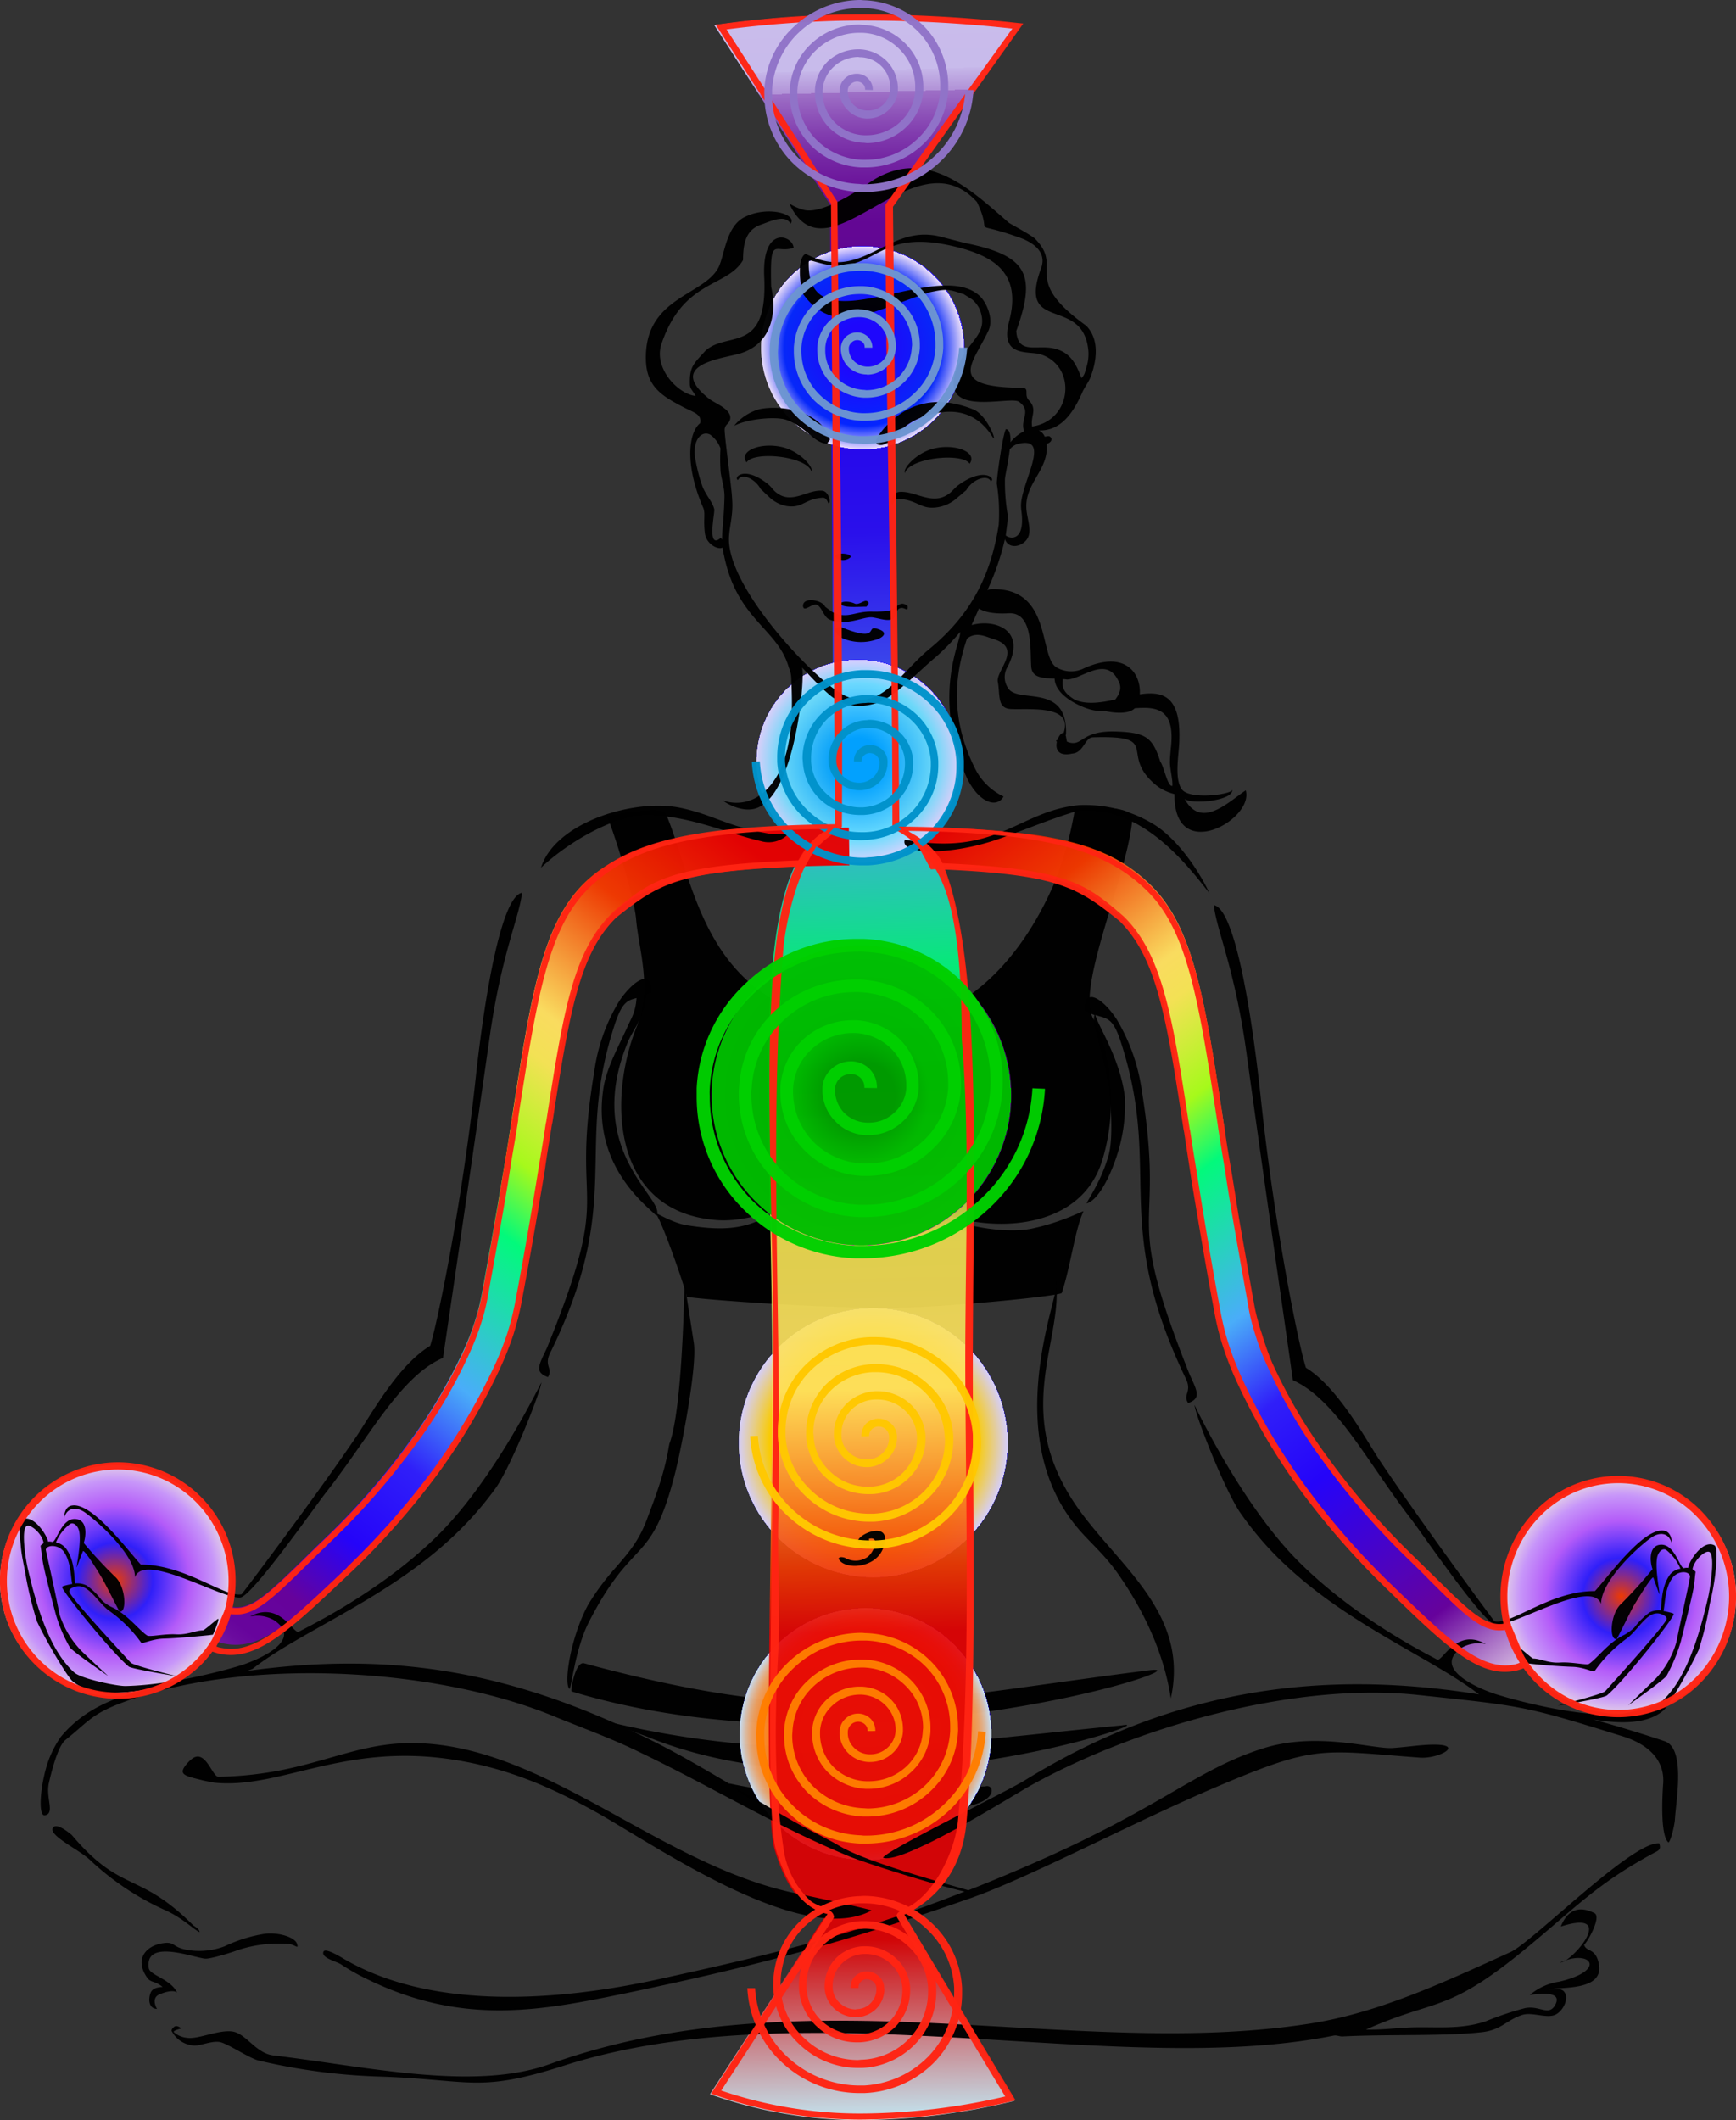 <svg xmlns="http://www.w3.org/2000/svg" xmlns:xlink="http://www.w3.org/1999/xlink" viewBox="0 0 341.14 416.5"><rect x="0" y="0" width="341.14" height="416.5" fill="#333333" stroke="none"/><defs><radialGradient id="a" cx="170.07" cy="340.66" r="24.74" gradientUnits="userSpaceOnUse"><stop offset="0.23" stop-color="#ff962f"/><stop offset="0.77" stop-color="#ff8723"/><stop offset="0.8" stop-color="#fe8927"/><stop offset="0.83" stop-color="#fb8e33"/><stop offset="0.86" stop-color="#f69647"/><stop offset="0.9" stop-color="#efa263"/><stop offset="0.93" stop-color="#e6b187"/><stop offset="0.96" stop-color="#dbc4b3"/><stop offset="0.99" stop-color="#cedae7"/><stop offset="1" stop-color="#c8e4ff"/><stop offset="1" stop-color="#2f1eff"/><stop offset="1" stop-color="#f8ebff"/><stop offset="1" stop-color="#97bef0"/><stop offset="1" stop-color="#6fabea"/><stop offset="1" stop-color="#4ab0ff"/><stop offset="1" stop-color="#fff"/><stop offset="1" stop-color="#e70001"/><stop offset="1" stop-color="#ea0403"/><stop offset="1" stop-color="#f8e655"/><stop offset="1" stop-color="#a9ff1a"/><stop offset="1" stop-color="#dbef41"/><stop offset="1" stop-color="#f33900"/><stop offset="1" stop-color="#ffe060"/><stop offset="1" stop-color="#00ff7d"/><stop offset="1" stop-color="#67009e"/><stop offset="1" stop-color="#2402ff"/></radialGradient><radialGradient id="b" cx="171.58" cy="283.43" r="26.43" gradientUnits="userSpaceOnUse"><stop offset="0.23" stop-color="#ffcd1a"/><stop offset="0.77" stop-color="#ffcf00"/><stop offset="1" stop-color="#dad3ff"/><stop offset="1" stop-color="#fff"/><stop offset="1" stop-color="#e70001"/><stop offset="1" stop-color="#ea0403"/><stop offset="1" stop-color="#f8e655"/><stop offset="1" stop-color="#a9ff1a"/><stop offset="1" stop-color="#dbef41"/><stop offset="1" stop-color="#f33900"/><stop offset="1" stop-color="#ffe060"/><stop offset="1" stop-color="#00ff7d"/><stop offset="1" stop-color="#67009e"/><stop offset="1" stop-color="#2402ff"/><stop offset="1" stop-color="#2f1eff"/></radialGradient><linearGradient id="c" x1="175.21" y1="415.51" x2="164.78" y2="-16.36" gradientUnits="userSpaceOnUse"><stop offset="0" stop-color="#fff"/><stop offset="0" stop-color="#d3f3ff"/><stop offset="0.08" stop-color="#e30002"/><stop offset="0.22" stop-color="#e70001"/><stop offset="0.25" stop-color="#f33900"/><stop offset="0.33" stop-color="#ffe060"/><stop offset="0.4" stop-color="#f8e655"/><stop offset="0.47" stop-color="#008b00"/><stop offset="0.52" stop-color="#00ff7d"/><stop offset="0.6" stop-color="#4ab0ff"/><stop offset="0.65" stop-color="#3e52ff"/><stop offset="0.7" stop-color="#2f1eff"/><stop offset="0.72" stop-color="#290cff"/><stop offset="0.77" stop-color="#2402ff"/><stop offset="0.81" stop-color="#67009e"/><stop offset="0.86" stop-color="#68029f"/><stop offset="0.87" stop-color="#6c09a2"/><stop offset="0.88" stop-color="#7314a8"/><stop offset="0.89" stop-color="#7c25b0"/><stop offset="0.9" stop-color="#893bbb"/><stop offset="0.91" stop-color="#9857c8"/><stop offset="0.92" stop-color="#aa77d7"/><stop offset="0.92" stop-color="#bf9ce9"/><stop offset="0.93" stop-color="#d6c5fd"/><stop offset="0.93" stop-color="#d9caff"/><stop offset="0.97" stop-color="#daccff"/><stop offset="0.98" stop-color="#dfd3fe"/><stop offset="0.99" stop-color="#e8defc"/><stop offset="1" stop-color="#f4effa"/><stop offset="1" stop-color="#f7f3f9"/><stop offset="1" stop-color="#fff"/></linearGradient><linearGradient id="d" x1="159.42" y1="125.13" x2="309.97" y2="324.32" gradientUnits="userSpaceOnUse"><stop offset="0" stop-color="#fff"/><stop offset="0.1" stop-color="#e30002"/><stop offset="0.18" stop-color="#e70001"/><stop offset="0.27" stop-color="#f33900"/><stop offset="0.37" stop-color="#ffe060"/><stop offset="0.4" stop-color="#f8e655"/><stop offset="0.47" stop-color="#a9ff1a"/><stop offset="0.52" stop-color="#00ff7d"/><stop offset="0.63" stop-color="#4ab0ff"/><stop offset="0.7" stop-color="#2f1eff"/><stop offset="0.77" stop-color="#2402ff"/><stop offset="0.91" stop-color="#67009e"/><stop offset="0.99" stop-color="#e5cfed"/><stop offset="1" stop-color="#fff"/></linearGradient><radialGradient id="e" cx="318.57" cy="313.61" r="22.83" gradientUnits="userSpaceOnUse"><stop offset="0" stop-color="#fff"/><stop offset="0" stop-color="#e30002"/><stop offset="0" stop-color="#f33900"/><stop offset="0.33" stop-color="#2f1eff"/><stop offset="0.65" stop-color="#b75cff"/><stop offset="0.87" stop-color="#cb98ff"/><stop offset="1" stop-color="#e5cfed"/><stop offset="1" stop-color="#fff"/><stop offset="1" stop-color="#e70001"/><stop offset="1" stop-color="#a9ff1a"/><stop offset="1" stop-color="#f8e655"/><stop offset="1" stop-color="#00ff7d"/><stop offset="1" stop-color="#4ab0ff"/><stop offset="1" stop-color="#ffe060"/></radialGradient><radialGradient id="f" cx="169.47" cy="68.35" r="19.94" gradientUnits="userSpaceOnUse"><stop offset="0.23" stop-color="#1c07ff"/><stop offset="0.77" stop-color="#0427ff"/><stop offset="1" stop-color="#eee1ff"/><stop offset="1" stop-color="#fff"/><stop offset="1" stop-color="#e70001"/><stop offset="1" stop-color="#ea0403"/><stop offset="1" stop-color="#f8e655"/><stop offset="1" stop-color="#a9ff1a"/><stop offset="1" stop-color="#dbef41"/><stop offset="1" stop-color="#f33900"/><stop offset="1" stop-color="#ffe060"/><stop offset="1" stop-color="#00ff7d"/><stop offset="1" stop-color="#67009e"/><stop offset="1" stop-color="#2402ff"/><stop offset="1" stop-color="#2f1eff"/></radialGradient><radialGradient id="g" cx="168.6" cy="149.57" r="19.95" gradientUnits="userSpaceOnUse"><stop offset="0.23" stop-color="#00a1ff"/><stop offset="0.77" stop-color="#6eddff"/><stop offset="1" stop-color="#ddd3ff"/><stop offset="1" stop-color="#fff"/><stop offset="1" stop-color="#e70001"/><stop offset="1" stop-color="#ea0403"/><stop offset="1" stop-color="#f8e655"/><stop offset="1" stop-color="#a9ff1a"/><stop offset="1" stop-color="#dbef41"/><stop offset="1" stop-color="#f33900"/><stop offset="1" stop-color="#ffe060"/><stop offset="1" stop-color="#00ff7d"/><stop offset="1" stop-color="#67009e"/><stop offset="1" stop-color="#2402ff"/><stop offset="1" stop-color="#2f1eff"/></radialGradient><radialGradient id="h" cx="169.23" cy="215.21" r="29.42" gradientUnits="userSpaceOnUse"><stop offset="0.23" stop-color="#009b00"/><stop offset="0.45" stop-color="#00b900"/><stop offset="1" stop-color="#00be00"/><stop offset="1" stop-color="#e2ffdb"/><stop offset="1" stop-color="#00b700"/><stop offset="1" stop-color="#fff"/><stop offset="1" stop-color="#e70001"/><stop offset="1" stop-color="#ea0403"/><stop offset="1" stop-color="#f8e655"/><stop offset="1" stop-color="#a9ff1a"/><stop offset="1" stop-color="#dbef41"/><stop offset="1" stop-color="#f33900"/><stop offset="1" stop-color="#ffe060"/><stop offset="1" stop-color="#00ff7d"/><stop offset="1" stop-color="#67009e"/></radialGradient><linearGradient id="i" x1="177.83" y1="130.12" x2="16.83" y2="339.12" gradientUnits="userSpaceOnUse"><stop offset="0" stop-color="#fff"/><stop offset="0.1" stop-color="#e30002"/><stop offset="0.18" stop-color="#e70001"/><stop offset="0.27" stop-color="#f33900"/><stop offset="0.37" stop-color="#ffe060"/><stop offset="0.4" stop-color="#f8e655"/><stop offset="0.47" stop-color="#a9ff1a"/><stop offset="0.52" stop-color="#00ff7d"/><stop offset="0.63" stop-color="#4ab0ff"/><stop offset="0.7" stop-color="#2f1eff"/><stop offset="0.77" stop-color="#2402ff"/><stop offset="0.83" stop-color="#67009e"/><stop offset="0.87" stop-color="#68029f"/><stop offset="0.88" stop-color="#6c09a1"/><stop offset="0.89" stop-color="#7314a6"/><stop offset="0.89" stop-color="#7e25ac"/><stop offset="0.9" stop-color="#8b3bb5"/><stop offset="0.91" stop-color="#9c57bf"/><stop offset="0.91" stop-color="#af77cb"/><stop offset="0.91" stop-color="#c69dda"/><stop offset="0.92" stop-color="#dfc6ea"/><stop offset="0.92" stop-color="#e5cfed"/><stop offset="0.96" stop-color="#e6d1ee"/><stop offset="0.98" stop-color="#ead8f0"/><stop offset="0.99" stop-color="#f0e3f5"/><stop offset="1" stop-color="#f9f4fb"/><stop offset="1" stop-color="#fff"/></linearGradient><radialGradient id="j" cx="22.57" cy="310.53" r="22.63" xlink:href="#e"/></defs><g style="isolation:isolate"><path d="M119.05,160.23c-.53.42,10.6-2.26,11.76-.47,6.09,14.13,7.45,41.08,41.67,41.55,15.28.21,27.72-11.19,35-28.52A71.89,71.89,0,0,0,211.22,159c-1.94.11,9.87-1.37,11.23,1.26a5.32,5.32,0,0,1,0,1.31c-1.26,11.46-11.6,33.89-7.29,39,3.78,8,4.2,19.28,1.2,28.1-4.25,12.19-19.47,13.61-30.39,10a57,57,0,0,1-6.56-2.68c6.4,4.57,17.53,6.57,23.36,5.36,6.19-1.32,10.29-3.68,10.13-3.36-1.68,3.62-2.52,10.82-4.25,16-.16.58-22.52,2.84-33.49,2.94-15.07.11-42-2-40.21-2.26-.63-2.68-5.14-15.5-6.19-16.39-.42-.42,3.2,1.94,6.24,2.42,4.73.73,9.35,1.1,13.76-.79,4.14-1.79,7.13-3.78,6-3.15-1,.52-7.93,3.31-13.65,2.94-20.78-1.37-21.83-23.69-15.9-38.25,3-7.35.26-15.13-.21-20.85-.48-5.41-5.57-20.75-5.88-20.44Zm24.3,190.13c22.73,4.78,36.22,1,50.24.57,1.62-.52,2.51,2.26-2.31,3.63-5.88,1.63-26.3,6.62-44.36-1.42-.1-.05-4.25-2.94-3.57-2.78Zm-23.3-12c37.63,8.94,67.34,3.73,100.41.58,9.71-1.68-51.23,19.49-93.33,2.21-.21-.05-8.4-3.1-7.08-2.79Zm-5.25-11.61c48,13,64.35,7.25,111,1.37,13.13-1.68-56.53,21.43-113.48,4.15-.26-.05.73-6,2.47-5.52Z" fill-rule="evenodd" opacity="0.97"/><path d="M170.07,365.42a24.76,24.76,0,1,0-24.73-24.76,24.78,24.78,0,0,0,24.73,24.76Z" fill-rule="evenodd" opacity="0.97" fill="url(#a)"/><path d="M171.58,309.87a26.45,26.45,0,1,0-26.42-26.44,26.43,26.43,0,0,0,26.42,26.44Z" fill-rule="evenodd" opacity="0.97" fill="url(#b)"/><path d="M177.47,376.25l21.84,36.46-.84.21a131.9,131.9,0,0,1-29.61,3.58,88.78,88.78,0,0,1-28.61-4.84l-.73-.26,22.83-35.3c-4.77-1.11-7.82-5.26-10.08-12.56-2.36-7.51-.47-59.26-.52-96-.1-51.33-5.25-99.4,12.13-105.07l-.79-122.3L140.36,4.94l1-.11A206,206,0,0,1,166,2.94a276.38,276.38,0,0,1,33.85,1.68l1,.11-25.56,36,1.26,122c1,.16,6.87,2.89,8.71,7.62,7.82,19.86,5.62,60.73,5.72,101.87.06,33.36.69,64.4-1.31,86.05-.73,8.35-5.09,14.66-12.23,18Z" opacity="0.9" fill="url(#c)"/><path d="M184.19,170.21c24.77.79,28,3.47,36.32,10,7.35,7.31,9.29,20.07,12.65,41.93l.06.47c.47,3.15.94,6.2,1.41,9,.53,3.2,1,6.25,1.47,9,.53,3,1.05,6.15,1.58,9.19.57,3.26,1.1,6.26,1.57,8.88a43.8,43.8,0,0,0,1.58,6,54.74,54.74,0,0,0,2.41,6.47A111.38,111.38,0,0,0,255,291.41a150.55,150.55,0,0,0,17,19.75v.06c11.86,11.55,17.79,17.33,25,16,.37-.11.74-.16,1-.27a6.64,6.64,0,0,0,1-.42l.58-.26-3.05-6.88-.57.26-.16.05-.21.06c-3.78.73-7-2.58-13.91-9.41l-4.67-4.67A138.45,138.45,0,0,1,261,287a103.17,103.17,0,0,1-11-18.86,53.67,53.67,0,0,1-2.15-5.62,40.82,40.82,0,0,1-1.31-5.2c-.47-2.63-1-5.52-1.52-8.62-.53-2.78-1.05-5.88-1.63-9.35-.53-3.21-1.05-6.41-1.58-9.46s-.89-5.78-1.31-8.46l0-.47c-3.73-24.37-5.88-38.66-14.28-47s-19.58-11.14-47.87-11.46l-.63,0,5.88,7.72Z" opacity="0.97" fill="url(#d)"/><path d="M318.57,336.7c12.44,0,22.57-10.35,22.57-23.12S331,290.52,318.57,290.52A22.85,22.85,0,0,0,296,313.58c0,12.77,10.13,23.12,22.58,23.12Z" fill-rule="evenodd" opacity="0.97" fill="url(#e)"/><path d="M169.44,88.31a20,20,0,1,0-19.89-20,20,20,0,0,0,19.89,20Z" fill-rule="evenodd" opacity="0.97" fill="url(#f)"/><path d="M168.6,169.53a20,20,0,1,0-19.95-20,20,20,0,0,0,19.95,20Z" fill-rule="evenodd" opacity="0.97" fill="url(#g)"/><path d="M169.23,244.65a29.45,29.45,0,1,0-29.4-29.47,29.49,29.49,0,0,0,29.4,29.47Z" fill-rule="evenodd" opacity="0.97" fill="url(#h)" style="mix-blend-mode:hard-light"/><path d="M166.29,170c-25.35.32-38.32,2.26-45.67,9.35s-9.29,19.6-12.65,41l0,.42q-.7,4.65-1.42,8.83c-.52,3.15-1,6.09-1.47,8.82-.52,2.95-1,5.94-1.57,8.93-.58,3.21-1.1,6.15-1.58,8.73a44,44,0,0,1-1.57,5.88,57.78,57.78,0,0,1-2.42,6.3,107.39,107.39,0,0,1-11.75,19.7,149.26,149.26,0,0,1-17,19.34h0c-11.86,11.34-17.79,17-25,15.6a6.45,6.45,0,0,1-1.05-.26,4.21,4.21,0,0,1-1-.37l-.57-.21,3-6.78.58.26.16.06.21.05c3.78.68,7-2.47,13.91-9.19,1.41-1.37,3-2.95,4.67-4.52A142.28,142.28,0,0,0,80.1,283.69a98.67,98.67,0,0,0,11-18.44,48.41,48.41,0,0,0,2.16-5.52,41.71,41.71,0,0,0,1.31-5c.47-2.58,1-5.41,1.52-8.41.53-2.73,1-5.78,1.63-9.14.52-3.15,1.05-6.25,1.57-9.24s.89-5.68,1.31-8.25l.06-.47c3.72-23.8,5.88-37.72,14.27-45.87S137.89,163,166.24,162.6h.57l.11,7.4Z" opacity="0.97" fill="url(#i)"/><path d="M22.57,333.23A22.7,22.7,0,1,0,0,310.53a22.67,22.67,0,0,0,22.57,22.7Z" fill-rule="evenodd" opacity="0.97" fill="url(#j)"/><path d="M207.5,251.69c1.78.37-11.5,28.69,3.72,47.81,2.63,3.31,5.62,5.52,8.66,9.93,6.46,9.3,9.24,17.76,10.19,24.22,3.57-16.13-9.29-25.32-17.54-36.41-14.27-19.23-3.62-33.3-5-45.55Zm16.95-37c4.62,29.15-4.15,21.33,9.19,55,1.52,3.47,2.57,4.94-.16,5.94-1.1-1.69.79-2.16-.42-4.73-14.91-30.95-4.52-40.72-12.81-66.2-1.57-4.88-2.73-4.57-5-5.3.68,2.47,4.83,8.46,5.78,16a31.76,31.76,0,0,1-1.68,12c-1.53,4.51-3.73,8.4-5.78,9-.31,0,2.78-4.05,4.31-9.56.73-2.84.47-6.83.42-9.25-.37-8.09-4-16.23-3.21-18.18a15.18,15.18,0,0,1-1.94-.89c-.16-5,3.83-2.1,6.3,1.74a37.26,37.26,0,0,1,5,14.55ZM234.74,276s9.29,19.8,20.84,31.15c11.18,11,24.72,17.7,26.82,18.86,1,.58,3.73-6.36,9.55-3.05a6.69,6.69,0,0,0-4.62.68c-6,4,2.73,7.83,6.09,9,1.37.47,13.12,4.1,23.15,4.25,1.79.06,8.5-1.41,10-2.68,5.2-4.67,7.67-14.39,9.14-20.64.26-1.21,1.31-7.3.36-8.56-.63-.85-3.14,1.36-3.46,3.2,0,.21.63.42.58.63-.11.74-.16,1.52-.26,2.36-.21,1.74-1.58,6.94-2.63,11.25a33.93,33.93,0,0,1-2.78,6.72c-.32.68-7.56,5.83-7.56,5.83s4.72-4.57,5.46-5.3a17.74,17.74,0,0,0,4-7.1c1.26-6.25,2.78-12.76,2.68-13-.32-1.11-2.57-1-3.52.47-1.42,2-1.36,4.83-1.68,6.41,0,0,2,.37,2,.58,0,.89-9.71,13.13-13.13,16-.57.52-9.34,2-9.66,2-.1,0,8.77-2.21,9.35-2.84,2.62-2.94,12.12-13.4,12.07-14.24-.05-.47-.58-.68-1.05-.89-2.68-1-4.41,3.05-6.88,4.83a27.57,27.57,0,0,0-6.24,6.36c-.21.31-2.05-.79-4.41-.84-3.2-.11-7.24-.48-8.92-.69-.48,0-.74-.1-.79-.1s-1.31-3.15-1-3.15,2.73,2.26,3.05,2.31c1.41,0,3,.94,5.24.79,2.42-.16,5.25.57,5.73.26,1.68-1.16,3.93-4.31,6.87-5.67a9.86,9.86,0,0,0,2.05-1.48,14.38,14.38,0,0,1,2.94-2.94,4.07,4.07,0,0,1,2.26-.42c.15-1.94.21-4.94,1.83-7.09a3.43,3.43,0,0,1,2-1.1,9.22,9.22,0,0,0-2.78-3.68c-.74-.47-1.68.42-1.84,1.79-.32,2.57.68,6.93.47,6.88,0,0-.73-2-1.15-3.21-.21-.57-3.31,4.57-4,5.73-.53,1-3.15,6.3-3.2,6.3-1.53.42-1.32-5,.89-6.93a91.46,91.46,0,0,0,6.14-6.78c-.53-1.47-.74-4.46,1.36-4.78,3-.47,3.94,4.68,4.83,4.57a2.39,2.39,0,0,1,.84-.05c-.1-.89,2.78-5.73,5.15-4.41.68.42.31,4,.15,5.67a52.17,52.17,0,0,1-1.1,5.88,62,62,0,0,1-2.15,8.94c-2.2,4.67-5.93,11-6.88,11.87-3.51,3.15-9.92,2.47-13.85,1.84q6.93,1.89,14,4.25c4.2,1.37,2.26,11.66,2.05,15.34-.05,1-.74,4.1-1.26,4.57-1.68-1.36-1.21-9.45-1.05-11.61.31-4.57-2.89-7.67-7.93-9.24-19.58-6.1-19.68-5.94-40.42-8.15-24.25-2.52-55.16,6.26-75.95,17.81-4.41,2.47-24.93,15.45-29,14.19.21-1.21,23.73-12.72,27.82-15.19,29.77-18.38,59.11-21.74,89.29-16.91-9.13-7-25.09-13.4-37.58-25a63.74,63.74,0,0,1-9.5-10.92c-3.31-5.1-8.93-19.65-8.82-21Zm19.31-4.84c.06-.1-5.14-35.51-9.08-64.14-2.31-16.81-5.88-24.12-6.45-29.21,3.88.63,7.19,18.75,9.24,37.88,2.72,25.69,7.55,49.06,8.87,53,6.35,3.89,11.86,14.24,14.48,18.18,8.14,12.19,22.52,31.63,22.57,31.63,3.36.73,11-6,19.74-5.94,2.47-2.63,9.5-12.5,13.54-11.87.9.15,1.53.84,1.58,2.62-.58-2.41-2.57-2.36-4.2-1.15-3,2.2-9.71,8.56-9.71,12.92-1.84-5.09-17,4.41-20.74,4.1C291.58,319,279.3,301,277.2,298.29c-8.4-10.87-14.64-23.37-23.15-27.16Zm-167-4.36c0-.1,5.15-34.78,9.14-62.83,2.3-16.44,5.82-23.64,6.4-28.58-3.83.58-7.19,18.34-9.19,37.09-2.78,25.17-7.61,48.07-8.87,51.91-6.4,3.83-11.86,13.92-14.54,17.86-8.08,11.92-22.46,30.94-22.52,30.94-3.36.68-11-5.83-19.79-5.83-2.41-2.58-9.5-12.24-13.49-11.61-.89.1-1.52.79-1.62,2.52.63-2.31,2.62-2.26,4.2-1.1,3,2.2,9.76,8.4,9.76,12.66,1.78-5,17,4.31,20.68,4,2.31-.21,14.65-17.81,16.69-20.43,8.45-10.67,14.65-23,23.15-26.64Zm19.37,4.73c-.1,0-9.34,19.44-20.89,30.58-11.13,10.77-24.72,17.28-26.82,18.44-1,.57-3.73-6.2-9.56-3a6.69,6.69,0,0,1,4.62.68c6,3.89-2.73,7.67-6,8.78-1.37.47-13.18,4-23.15,4.2-1.84,0-8.56-1.42-10-2.63C9.45,324,6.93,314.42,5.51,308.33c-.31-1.16-1.36-7.2-.42-8.41.68-.84,3.2,1.32,3.47,3.15,0,.21-.58.42-.58.63.1.69.21,1.48.31,2.26.16,1.74,1.53,6.83,2.63,11a29.63,29.63,0,0,0,2.78,6.61c.26.64,7.56,5.68,7.56,5.68s-4.78-4.41-5.46-5.15a18.43,18.43,0,0,1-4.09-6.93C10.5,311,9,304.65,9,304.39c.37-1.05,2.62-.9,3.57.47,1.36,2,1.31,4.73,1.62,6.3,0,0-2,.37-2,.58,0,.84,9.71,12.82,13.12,15.66.63.47,9.4,1.89,9.71,1.94.11.05-8.76-2.1-9.34-2.73-2.68-2.94-12.18-13.13-12.07-14,0-.48.52-.69,1-.85,2.68-1,4.41,2.95,6.93,4.73a26.61,26.61,0,0,1,6.2,6.2c.21.32,2.1-.73,4.46-.79,3.15-.1,7.24-.52,8.92-.68l.74-.1s1.36-3.1,1-3.1c-.21,0-2.67,2.26-3,2.26-1.36,0-3,.89-5.2.78-2.41-.15-5.3.58-5.77.21-1.63-1.1-3.88-4.15-6.82-5.51A7.55,7.55,0,0,1,20,314.37a13.27,13.27,0,0,0-2.94-2.89,4.12,4.12,0,0,0-2.31-.42c-.16-1.89-.21-4.83-1.84-6.94A3.33,3.33,0,0,0,11,303a8.63,8.63,0,0,1,2.78-3.62c.74-.42,1.68.42,1.84,1.78.31,2.52-.68,6.78-.53,6.73,0,0,.74-2,1.21-3.16.21-.52,3.31,4.47,3.94,5.63.58,1,3.15,6.14,3.25,6.2,1.47.42,1.26-4.94-.89-6.83a86.84,86.84,0,0,1-6.14-6.62c.47-1.47.73-4.36-1.42-4.68-2.94-.47-3.93,4.57-4.77,4.47a2.34,2.34,0,0,0-.84-.06c0-.89-2.79-5.57-5.15-4.3-.73.36-.31,3.94-.16,5.51.16,1.79.69,3.84,1,5.83a72.07,72.07,0,0,0,2.16,8.67c2.2,4.62,6,10.82,6.92,11.66,3.78,3.31,10.82,2.32,14.65,1.69-6.51,1.52-12.44,3.94-16.9,9.29A20.33,20.33,0,0,0,9,347.52c-1.21,4.41-1.42,9.35-.16,9.09,2.05-.42.05-3.47.79-6.46.94-4.1,2.1-7.46,3.25-8.36,4.15-3.31,5-4.88,10.13-6.93,23.94-9.46,62.15-7.52,86,2.36,4.88,2,9.77,3.78,14.6,6,15.27,7.15,27.66,15,43.35,21.49,3.1,1.26,16.12,5.41,22.57,6.88-20.84,8.2-37.11,12.19-60.15,17.23-18.32,4-44,6.52-61.94-4.09-.63-.37-3.57-2.16-3.88-1.32-.48,1.16,2.31,1.84,3.36,2.42a42.47,42.47,0,0,0,5.3,3C91,398,106.29,395,123.09,391.54c25.35-5.3,42.52-9.87,67-18.44.84-.26,1.73-.63,2.62-.94h.16c.05,0,.05-.06,0-.06,12.34-4.78,30.39-14.34,46-21,19.74-8.4,20.42-7.3,40.05-5.83,4.36.37,10.82-3.63-1.31-2.26-1.1.11-2.36.26-3.88.37-3.83.31-15-3.36-25.77.16-12.92,4.15-19.69,11.45-44.67,22.38-4.57,2-8.82,3.78-13,5.41-5.83-1.68-20-5.57-25.19-8.62-2.84-1.68-5.94-3.1-9-4.83-9.55-5.36-19.32-11.67-27.93-15.92-28.24-14-51.59-17.55-79.62-13.71.42-.16.78-.26,1.1-.42,9-7.09,25.51-13.4,38.37-25.06a66.17,66.17,0,0,0,9.55-10.67c3.31-5,8.87-19.28,8.82-20.59Zm-.1-101.08c5.09-4.83,14.75-10.71,21.62-10.35,8.51.48,15.07,3.63,21.63,5.15a5.4,5.4,0,0,0,5.25-1.31c-1.89-.37-2,.1-3.89-.21-7.61-1.26-11-3.73-17.06-5-9.08-2-24.77,2.78-27.55,11.71Zm10.39,40.46c-4.67,28.52,4.15,20.85-9.19,53.79-1.57,3.42-2.62,4.83.16,5.83,1.05-1.68-.79-2.15.37-4.62C123,235.57,112.59,226,120.89,201c1.41-4.15,2.41-4.47,4.19-4.94a10.73,10.73,0,0,1-1.31,4.62c-2.15,4.84-4.51,8.83-5.19,13.08-2.37,15.24,8.55,23.12,10.39,25.06,2.2-3.1-14.44-12.39-5.67-33.93.89-2.16,1.94-3.26,2.78-5.57a14.67,14.67,0,0,0,1-3.94,4.18,4.18,0,0,0,.94-.48c.16-4.93-3.83-2-6.29,1.69a35.85,35.85,0,0,0-5,14.29Zm120.94-35.41c-.48-1.32-4.83-9.72-10.82-13.5a26,26,0,0,0-14.8-3.84c-12,1.16-16,10.19-34.22,6.78-1.16,3,9.08,3.2,18.68-.21,6.41-2.26,9.35-3.63,15-5.36,12.6-1.47,21.58,10.24,26.2,16.13Zm-37-75.55c1,6.41-2.1,6-3,5.25.05-.63.15-1.2.21-1.78A12.07,12.07,0,0,0,198,101a37.63,37.63,0,0,1-.52-6.88c.05-.79.68-3.47.94-5.83a3.27,3.27,0,0,1,1.47-1.05c7.35-1.95.11,8.46.79,12.71Zm-3.2,5.89c.58,1.83,2.68,1.78,4,.52,1.47-1.42.63-3.57.32-5.73-.74-5,3.3-7.4,3.88-11.76a5.7,5.7,0,0,0,0-1.68c.9-.21,1.37-1,.58-1.48-.42-.1-.52.06-.94.06a2.19,2.19,0,0,0-1.16-1.21c4.46.16,6.88-3.73,8.5-7.36.42-1,1.11-1.89,1.53-2.78,1.36-3.31,2-7.72-.74-10.46-13.12-9.45-4.09-11.19-10.13-17.17-1.36-1-3.57-2.16-5-3-7.56-6.52-16.74-15.66-27.92-7.57-2.89,2-9.24,5.89-12.44,5a9.75,9.75,0,0,1-2.84-1.26c7.46,16.13,24.52-14,36.9-.26,3.47,7.3-2,3.31,8.09,6.88,3,1,5.67,2.95,4.51,6.1-4.72,12.76,7.93,5.46,9.24,15.81a8.44,8.44,0,0,1-.21,3.21c-.11.42-.21.73-.37,1.26a2.55,2.55,0,0,1-.73,1.31c-1-2.57-2.05-5-5.25-5.78-3.52-.89-7.25,1.31-7.56-3.47C203.66,54,202,50.22,189.7,47.75l-4.46-1.15c-10.87-3.1-15.54,9.24-26.93,3.26-2,1-.84,7.51-.42,8,6.2,8.46,13.86,3,24.93-.47,3.05-.63,3.57-.63,6.41.37.05,0,.21,0,.26.1l1.52.95a5.73,5.73,0,0,1,1.53,2c1.67,4.36-1.53,5.78-3.52,9.51-6.77,12.66,9.45,7.25,11.23,8.62,2.42,1.73.37,3.31.89,5.41a.81.81,0,0,0,.11.37,7.64,7.64,0,0,0-2.68,2.15c.05-1.42-.16-2.47-.89-2.57-.58.73-1.89,9.82-1.79,10.77a36.8,36.8,0,0,1,.37,8c-1.68,11-6.24,18.34-13.7,24.48-5.82,4.79-9.92,12.88-17.16,8.78C160,133.28,144.4,117,143.3,107c-.32-2.83.84-5.14.58-8.77-.06-2.42-1.63-13.08-1.47-14s.78-.89,1.05-1.78c.52-2-2.89-3.15-4.1-4.1-8.82-7,3.2-7.93,6.35-9,5.94-1.95,7-8,5.83-13-.26-10.51.68-6.36,4.41-7.67-.11-2.47-6.3-4.57-5.77,5.83.68,15.24-7.3,10.4-11.61,14.45-2.2,2.47-3.14,3-3,6.67.05.84.79,1.37,1.1,2.15-3.41-.36-8.34-5.46-6.66-10.29,4.3-12.61,12.86-11,16-16.39.05-2.63.21-5.89,3.62-7,2.05-.74,4.67-2,5.72-.16,1.42-1.79-4.36-3.63-9-1.31-3.67,1.78-3.94,7.4-5.14,9.87-2.89,5.68-14.75,5.83-14.28,18.44.21,5.15,3.36,6.94,7.14,8.93,2.15,1.16,3.88,1.42,3.52,3.26-2.21,1.73-3.15,7.93.57,16.55.53,1.21,0,2.31.37,5.15.31,2.15,2.68,3.25,3.46,2.73a9.46,9.46,0,0,0,.27,1.47c2.57,12.82,10.6,14.39,12.75,22.12a5.75,5.75,0,0,1,.47,1.84c.27,6.3.42,12.45-2.2,18.38-4,7.83-9.76,6.36-11,5.94-.84-.32,3.83,3.05,7.14,1.1,7.45-4.25,8.87-27.21,8.13-27.26.11-.11,2.63,2.89,5,4.94a10.11,10.11,0,0,0,3.88,2.31,10.51,10.51,0,0,0,7-.79c2.89-1.31,7.51-6.1,10.61-8.67a45.15,45.15,0,0,0,4.62-4.78c.36,1.63-5.46,11.51.84,27.48,2.2,5.72,6.24,7.46,7.71,4.83a12,12,0,0,1-5.51-5.31c-4.51-8.93-4.57-17.23-1.68-25.69,1.84-1.52,3.83-.31,5.2.06,5.77,1.78.63,6,.84,8.3.52,2.62-.21,5.35,2.62,5.46,3.15.16,10.87-.74,10.6,3.41A4.38,4.38,0,0,1,209,144c-.42-.11-.94.57-1.2,1.36-.26.11-.37.11-.16.32h.05c-.31,1.36.11,3,3,2.36,2.31-.16,2.47-3.2,4.1-3.2,13.91-.42,4.67,3.31,12.65,9.61A9.63,9.63,0,0,0,230.8,156c-.21,13.92,15.7,5,14-.74-3.51,2.36-8.76,7.67-12,1.68,1.32,1.16,9.77.37,9.35-1.89.47.95-8.35,2.21-9.92,0s-.48-7.2-.48-9.72c.27-8.67-3.3-9.61-7.77-8.93.27-4.15-2.88-8.77-11-5.1a5.63,5.63,0,0,1-5.19-.1c-3.83-1.79-.74-16-13.18-15.45l-.57.16a51.66,51.66,0,0,0,3.46-10.08Zm12.12,27.63a3.59,3.59,0,0,0-.73-.05c0,1.15-.42,2.31,2.31,4,2.26,1.05,5.14.63,8,0,1-1.26,1.21-2.37.79-3.31-2.42-5.73-7.51-.47-10.4-.63Zm-2.3-.16c-2.42-.1-4.41-.16-4.62-2.26-.27-3.2.52-11-4.62-10.56-3.21.16-4.83-.42-5.67-.94-.42,1-.89,2-1.26,2.83l-.16.42c4.3-1.26,11,.79,7,8.3a3.85,3.85,0,0,0,.21,4.15c2,3,11.55-1.1,11.34,8.83,0,.11,0,.26-.1.37h0c.1,0,.21,1.26.31,1.26,3.2,1.21,2.42-2.31,9.82-2,5.72.21,7,1.21,8.5,5.94.68.79,1.42,5,2.36,4.73.11-1.26-.57-3.63-.47-4.94,0-.74.11-1.63.16-2.36.94-7.78-2.63-8.31-7.09-7.94-1.26,1.32-4.56.84-5.88.53a8.42,8.42,0,0,1-3.25-.42c-2-.63-6.51-2.73-6.61-5.94ZM170.23,119.2s1-.89,0-1.15c-.48-.11-1.53.84-2.26.52-1.26-.58-2.62-.37-2.68-.1-.36,1.15,4.52.63,4.94.73Zm1.73,6.52c1.78-.48,2.78-1.63.16-2.26-1.58-.42,0,1.84-4,.73-1.37-.37-2.63-.94-2.89-1-1.68-.21-1.26,1.37.37,2.21a9.29,9.29,0,0,0,6.35.32Zm-14.12-6.47c.26,1,1.94-.94,2.83-.36s1.26,2.31,2.26,2.78c3.31,1.52,6.82-.68,8.61-.37,1.42.21,3.1.9,4.09.16.16-.16.63-1.52.84-1.73,1.11-1,2.05.94,1.89-.69-1.68-1.26-2,.58-3.93,1a26.36,26.36,0,0,1-3,.11c-3.51-.11-5,1.63-8,0l-1.26-.94c-.32-.42,0-.21-.37-.48-1.05-1-4.15-1.36-4,.42Zm1.63-26.63c-1.05-3.05-11.39-4.05-12.76-1.79-1.63-2.26,2.78-4,7-3,3.36.78,6.2,3.88,5.78,4.83Zm2.2,5.15c-3.57.21-3.94,2.15-7.14,1.63a6.73,6.73,0,0,1-3.62-2c-.58-.47-.79-.79-1.42-1.31-1.15-2.16-3.83-3.21-4.46-1.79-1-.42,1.16-3,5.93.84.69.58,1,1.21,1.68,1.68,3,2.31,6-.68,8.93-.42,1.26.11,1.73,2.21,1.31,2.47-.21.16-.26-1.1-1.21-1.1Zm5.46,11.71c.42-1-4.46-1-2.68.21a2.29,2.29,0,0,0,2.68-.21Zm10.71-16.6c1-3,11.34-4,12.7-1.78,1.63-2.26-2.78-4-7-3-3.36.79-6.19,3.89-5.72,4.83Zm-33.65-9.19c2.63-1.42,8.08-1.89,10.18-1.26,3.94,1.26,5.52,4.62,8.14,4.73l.58-.79c-1.52-5.36-9.08-6.94-13.81-6a9.8,9.8,0,0,0-5.09,3.36ZM176.58,98c3.88.21,4.3,2.21,7.77,1.63a7.57,7.57,0,0,0,3.93-2c.63-.47.9-.79,1.58-1.31,1.21-2.15,4.15-3.21,4.83-1.79,1.1-.42-1.26-3-6.46.84-.73.58-1.15,1.21-1.84,1.68-3.25,2.32-6.51-.68-9.65-.42-1.42.11-1.89,2.21-1.42,2.47.21.16.26-1,1.26-1.1Zm-1-11.82c2.47-3.36,5.72-4.52,8.93-5.1,8.4-1.47,10.81,6,10.81,4.94,0-.79-1.84-4.67-4-5.57C184.19,77.59,178.42,79,173.85,84c-1.52,1.73-2.52,3.42-.79,3.42.63,0,.58-.16,1.37-.42,1.36-.48.1-.21,1.2-.74ZM30.86,394.64c.21.37-1.41-2,.42-2.83,3-1.27,3.57-.27,3.52-.37-1.21-2.63-5.35-3.42-5.56-4.78-.9-5.89,8.76-2.1,11.07-1.89,1,.1,5.41-1.27,6.46-1.69a25.72,25.72,0,0,1,10-1.2c1.26.15,2,1.2,1.58-.06s-3.57-2.26-6.3-1.94a28.57,28.57,0,0,0-7.93,2.47,14.1,14.1,0,0,1-6.3.84c-4-.42-3.2-1.63-5.25-1.52-3.83.31-6.29,3.15-3.62,6.88.74,1,1.47.52,3,1.78-1.41.06-2.1.48-2.36,1.16-.52,1.37-.31,3.15,1.31,3.15ZM134.53,252.06c-.05-.63-.31,24.64-3,31.58a5.28,5.28,0,0,1-.11.57c-.84,5.47-3.09,11-4.35,14.4-1.58,4.15-3.52,6.36-6,9.24a49,49,0,0,0-5.51,7.41c-3.36,6.2-4.83,15.29-3.68,16.5.37.42,1-7.46,3.78-13,8.87-17.34,12.18-10.77,16.91-29,1.2-4.57,4.46-21.07,3.78-25.9ZM299.2,395.8c1.94-.58,4.83.79,6.5-.05s2.79-3.58,1.47-4.68c-.68-.53-1.62-.21-3-.26,2.57-.53,11.18.36,10-5.1-.63-3.1-2.47-2.21-2.89-3.68.52-.26,3.52-5.46,2.05-6.2-3.52-1.78-5.52-.1-6.62,2.63,11.29-3.62,2.26,7-.16,7.09,5.88-2.78,9.51,1.47-.1,3.73a11.43,11.43,0,0,0-5.83,2.63c4.78-.68,5.93.16,5,1.94-1.31,2.32-3,.06-5.93.63a61.12,61.12,0,0,0-7.82,2.63c-5,1.63-9.77,1-14.44,1.16-3,.1-6,.52-9,.42,13.86-6.15,15.65-3.1,30.61-15.24,10.39-8.46,14.54-13.34,26.35-19.65.84-.42.94-.73.68-1.68-5.3-.52-25,19.49-29.29,21.38-12.65,5.73-25.35,11.72-38.79,13.93-46.67,7.51-99.47-10.09-150.07,8.09-14.86,5.3-36,.42-54.17-1.74-3.57-.42-5.41-4.41-8.19-4.72s-6.61,1.57-8.77,1.26a4.55,4.55,0,0,1-2.62-1.11c-.32-.31,1.63-.79,1.57-.73s-.94-.79-1.52-.32-.52.79-.47.84a5.29,5.29,0,0,0,4.51,2.84c1.26,0,3.47-1,5-.68s5.78,3.2,7.56,3.62a118.36,118.36,0,0,0,24,3.15c18,.63,19.11,3.26,36.17-2.2,47.92-15.19,108.39,2.68,151-5.83.63-.16,1.16.15,1.79.15,8.92-.47,19.94,0,27.4-.84,3.88-.42,4.88-2.41,8-3.41ZM37.27,345.89c-2.68,2.78-1.21,2.89,2.73,3.89.68.15,1.47.31,2.15.42C55,351.46,67,342.63,88,345.52c10.92,1.53,19.79,5.26,29.4,10.61,11.91,6.73,40.36,26.48,53.85,19.18.27-.16-14.17-3.26-14.54-3.31-27.24-5.52-49.86-29.68-76-29.58-12.55.05-20.16,6.31-37.8,6.62-1.26,0-2.67-6.14-5.61-3.15Zm1.94,33.67c0-.57-.68-.94-1.21-1.31-10.76-10.77-14.12-6.2-23.88-17.76-2.2-1.83-3.25-2-3.67-1.52-1.21,1.52,5.19,4.41,7.29,6.46a53.69,53.69,0,0,0,14.75,9.83c3.41,1.52,5.62,3.83,6.72,4.3Zm131.54-77.27c2.36-.63.89,3-.52,3.73a4.14,4.14,0,0,1-4.2,0c-1.05-.32-1.16.05-1.26.15,1,2.26,7.24,2.05,8.76-2,2.79-7.41-10-.58-2.62-.48ZM158.94,51.17c1.05-.05,3.89,1.52,7.61.89,6.35-1.15,8.19-6.67,20.84-3.68,7.56,1.79,13.49,5,10.92,14.71-1.94,7.25,3.88,5.78,6.19,6.52,7.14,2.31,6.25,13-1.68,14.18-.36-2.1,1.11-3.31-.63-5.15-1.15-1.2.48-2.62-1.83-2.46-14.6-.21-9-4.94-6.09-11.3,1-2.26-.37-5.41-1.73-6.72-8.46-7.94-34.44,10.82-33.6-7ZM141.88,106a2.43,2.43,0,0,1-.21-.37c-2.89,2.57-1.15-5-1.31-5.57-.32-1.47-1.47-2.47-2.31-4.47a32.87,32.87,0,0,1-1.47-5.78c-.47-3.57,1.42-5.3,3-4.41a5.79,5.79,0,0,1,2,2.68,33.78,33.78,0,0,0,0,4.15c0,1.42.84,3.42.78,5.46-.1,4.21-.47,6.31-.47,8.31Z" fill-rule="evenodd" opacity="0.97"/><path d="M197.52,411.82l-21.36-35.35c0-.69.79-1.21,1.84-1.63,5.51-2.42,9.65-11.19,10.23-17,2.42-25.8,1.68-54.06,1.47-85.53-.16-24.11,1.05-47-.68-67.87-.16-1.74.42-19-3.15-29.27a26.29,26.29,0,0,0-4.2-7.67,19.68,19.68,0,0,0-6.3-4.78c.11-.05,0-.21,0-.36,0-40.51-1.36-81.7-1.36-122.2L198.94,5.62a265.13,265.13,0,0,0-32.65-1.57,211.11,211.11,0,0,0-23.52,1.73l21.79,33.88c.37,40.61,1.1,83.59.89,121.94v.73c0,.58-2.36,1.47-4.83,4.1-3.73,3.94-6.19,14.5-6.67,19.81-3,36.46-.21,75.44-1,112.32-.21,8.61.42,17.12,0,25.53-.73,13.55-.89,27.21,1.16,39.92a17,17,0,0,0,5,9.25c1.68,1.52,4.77,1.52,4.77,3.42l-22.15,34a84.62,84.62,0,0,0,27.4,4.51,126.72,126.72,0,0,0,28.45-3.36Zm-19.79-35.67,21.84,36.46-.89.21a131.53,131.53,0,0,1-29.61,3.57,87,87,0,0,1-28.55-4.83l-.79-.26L162.62,376c-4.78-1.1-7.83-5.25-10.13-12.55-2.31-7.52-.42-59.26-.53-96-.05-51.32-5.2-99.39,12.13-105.07L163.3,40,140.62,4.83l1-.1a201.8,201.8,0,0,1,24.62-1.89,275.85,275.85,0,0,1,33.85,1.68l1,.1-25.61,36,1.26,122c1.1.21,6.93,2.89,8.76,7.62,7.77,19.85,5.62,60.73,5.67,101.86.11,33.36.69,64.41-1.26,86.05-.78,8.36-5.14,14.66-12.23,18Z" fill="#ff2413" opacity="0.97"/><path d="M170.49,340.06V340a1.66,1.66,0,0,0-.47-1.2,2,2,0,0,0-1.26-.58h-.11a2,2,0,0,0-1.42.58,2,2,0,0,0-.63,1.36v.21a3.93,3.93,0,0,0,1.21,2.94,4.33,4.33,0,0,0,3,1.32H171a5,5,0,0,0,3.42-1.32A4.75,4.75,0,0,0,176,340v-.32A6.71,6.71,0,0,0,174,335a7.1,7.1,0,0,0-4.73-2.1h-.37a7.89,7.89,0,0,0-5.35,2.16,7.28,7.28,0,0,0-2.41,5.09v.42a9.37,9.37,0,0,0,2.62,6.52,9.55,9.55,0,0,0,6.51,2.83h.52a10.76,10.76,0,0,0,7.3-2.89,10.14,10.14,0,0,0,3.25-7l.06-.58a11.51,11.51,0,0,0-3.36-8.2,12.24,12.24,0,0,0-8.24-3.67h-.63a13.72,13.72,0,0,0-9.29,3.67,13,13,0,0,0-4.15,8.88l-.05.68a14.22,14.22,0,0,0,4,10,15,15,0,0,0,10.08,4.41l.73.05a16.54,16.54,0,0,0,11.23-4.46,15.93,15.93,0,0,0,5-10.77v-.79a16.88,16.88,0,0,0-4.72-11.77,17.55,17.55,0,0,0-11.81-5.2h-.89a19.31,19.31,0,0,0-13.18,5.25,18.29,18.29,0,0,0-5.93,12.61v.95a19.06,19.06,0,0,0,5.46,13.45,19.77,19.77,0,0,0,13.54,6,5.33,5.33,0,0,0,1,.06,22.21,22.21,0,0,0,15.17-6,21.27,21.27,0,0,0,6.82-14.5l1.53.1a22.82,22.82,0,0,1-7.3,15.55,24,24,0,0,1-16.22,6.41h-1.05a21.49,21.49,0,0,1-14.59-6.46,20.73,20.73,0,0,1-5.93-14.55,7.67,7.67,0,0,1,0-1.05,20,20,0,0,1,6.4-13.66,21,21,0,0,1,14.23-5.68c.31,0,.63.06,1,.06a18.92,18.92,0,0,1,12.81,5.67,18.41,18.41,0,0,1,5.2,12.82,6,6,0,0,1,0,.89,17.29,17.29,0,0,1-5.52,11.77,17.85,17.85,0,0,1-12.28,4.88h-.84a16.72,16.72,0,0,1-11.07-4.88,15.86,15.86,0,0,1-4.47-11.09V340a14.55,14.55,0,0,1,4.68-9.88,15,15,0,0,1,10.34-4.1h.68a13.62,13.62,0,0,1,9.29,4.1,13.21,13.21,0,0,1,3.78,9.3v.68a11.8,11.8,0,0,1-3.78,8,12.23,12.23,0,0,1-8.35,3.31h-.57a11.36,11.36,0,0,1-7.56-3.36,10.85,10.85,0,0,1-3-7.57V340a9.09,9.09,0,0,1,2.89-6.15,9.31,9.31,0,0,1,6.4-2.52h.42a8.56,8.56,0,0,1,5.83,2.57,8.31,8.31,0,0,1,2.31,5.78v.42a6.18,6.18,0,0,1-2,4.26,6.47,6.47,0,0,1-4.47,1.78h-.31a6,6,0,0,1-4-1.78,5.68,5.68,0,0,1-1.68-4.05c.05-.05.05-.21.05-.31a3.27,3.27,0,0,1,1.11-2.37,3.47,3.47,0,0,1,2.46-1h.21a3.5,3.5,0,0,1,2.26,1,3.29,3.29,0,0,1,.94,2.31v.11Z" fill="#ff7e00" opacity="0.97"/><path d="M169.28,282.16V282a3.37,3.37,0,0,1,.89-2.31,3.58,3.58,0,0,1,2.31-1h.16a3.7,3.7,0,0,1,2.52,1,3.56,3.56,0,0,1,1.1,2.41v.27a5.62,5.62,0,0,1-1.62,4,6.22,6.22,0,0,1-4,1.84h-.31a6.41,6.41,0,0,1-4.46-1.79,6.54,6.54,0,0,1-2-4.31v-.42a8.38,8.38,0,0,1,2.36-5.83,8.79,8.79,0,0,1,5.83-2.57h.42a9.53,9.53,0,0,1,6.46,2.57,9.39,9.39,0,0,1,2.93,6.2v.53a10.63,10.63,0,0,1-3.09,7.56,10.88,10.88,0,0,1-7.61,3.36h-.53a12.34,12.34,0,0,1-8.4-3.3,11.76,11.76,0,0,1-3.83-8.1v-.63a13.46,13.46,0,0,1,3.78-9.4,13.87,13.87,0,0,1,9.4-4.1l.68,0a14.94,14.94,0,0,1,10.34,4.15,14.62,14.62,0,0,1,4.72,10v.74A15.76,15.76,0,0,1,182.72,294a16.5,16.5,0,0,1-11.13,4.93h-.84A18,18,0,0,1,158.42,294a17.36,17.36,0,0,1-5.57-11.88v-.89a18.18,18.18,0,0,1,5.2-12.87A19.18,19.18,0,0,1,171,262.67h.95a21,21,0,0,1,14.33,5.68,20,20,0,0,1,6.45,13.76c0,.37.06.69.06,1a20.73,20.73,0,0,1-6,14.66,21.63,21.63,0,0,1-14.64,6.46,9,9,0,0,1-1.11,0,23.82,23.82,0,0,1-16.27-6.46,22.8,22.8,0,0,1-7.35-15.66l1.53-.05a21.31,21.31,0,0,0,6.87,14.55,22.36,22.36,0,0,0,15.22,6h1.05a20.22,20.22,0,0,0,13.6-6,19,19,0,0,0,5.51-13.55v-.95a18.91,18.91,0,0,0-6-12.71,19.51,19.51,0,0,0-13.28-5.25H171a17.84,17.84,0,0,0-11.86,5.25,16.75,16.75,0,0,0-4.78,11.82v.84a15.85,15.85,0,0,0,5.1,10.77,16.57,16.57,0,0,0,11.28,4.52l.79,0a14.91,14.91,0,0,0,10.08-4.42,14.46,14.46,0,0,0,4.09-10.08l-.05-.69a13.09,13.09,0,0,0-4.2-8.93,13.62,13.62,0,0,0-9.29-3.67h-.63a12.39,12.39,0,0,0-8.35,3.67,11.78,11.78,0,0,0-3.36,8.3l.06.58a10,10,0,0,0,3.3,7,10.54,10.54,0,0,0,7.35,2.94H171a9.63,9.63,0,0,0,6.57-2.89,9.37,9.37,0,0,0,2.62-6.51v-.48a7.56,7.56,0,0,0-2.41-5.14,7.88,7.88,0,0,0-5.41-2.1h-.32a6.79,6.79,0,0,0-6.71,6.82v.37a4.56,4.56,0,0,0,1.52,3.21,5,5,0,0,0,3.41,1.36h.21a4.3,4.3,0,0,0,4.25-4.3v-.22a2.19,2.19,0,0,0-.63-1.36,2.14,2.14,0,0,0-1.47-.58h-.1a2.09,2.09,0,0,0-1.26.58,1.86,1.86,0,0,0-.48,1.21v.1Z" fill="#ffc800" opacity="0.97"/><path d="M169.86,213.71v-.16a2.46,2.46,0,0,0-.74-1.78,2.7,2.7,0,0,0-1.83-.79h-.11a3.18,3.18,0,0,0-2.15.84,3.14,3.14,0,0,0-.94,2v.31a6.47,6.47,0,0,0,1.78,4.47,6.61,6.61,0,0,0,4.51,1.94h.32a7.27,7.27,0,0,0,5.09-2,7,7,0,0,0,2.31-4.84v-.52a10.18,10.18,0,0,0-2.89-7.1,10.74,10.74,0,0,0-7.14-3.15h-.52a11.82,11.82,0,0,0-8.08,3.21,11.29,11.29,0,0,0-3.63,7.67v.68a14.17,14.17,0,0,0,3.94,9.77,14.54,14.54,0,0,0,9.82,4.31h.73a16.18,16.18,0,0,0,11-4.36,15.46,15.46,0,0,0,5-10.51v-.89a17.58,17.58,0,0,0-5-12.4,18.76,18.76,0,0,0-12.44-5.52h-.94a20.49,20.49,0,0,0-14,5.57,19.56,19.56,0,0,0-6.24,13.35,5.55,5.55,0,0,0-.06,1.05A21.53,21.53,0,0,0,153.69,230a22.85,22.85,0,0,0,15.17,6.67H170a24.91,24.91,0,0,0,17-6.73,23.46,23.46,0,0,0,7.61-16.18,9.81,9.81,0,0,0,.05-1.26,25.26,25.26,0,0,0-7.19-17.7,26.33,26.33,0,0,0-17.79-7.83,10.72,10.72,0,0,0-1.32,0,29.23,29.23,0,0,0-19.89,7.88,27.68,27.68,0,0,0-9,19.07,12.47,12.47,0,0,0,0,1.42,29.1,29.1,0,0,0,8.24,20.38,30.71,30.71,0,0,0,20.47,9h1.53a33.49,33.49,0,0,0,22.88-9.08,31.89,31.89,0,0,0,10.29-21.86l2.47.11a34.56,34.56,0,0,1-11.08,23.59,36.24,36.24,0,0,1-24.56,9.71H168a32.83,32.83,0,0,1-22.1-9.82,31.12,31.12,0,0,1-9-22.06c0-.48,0-1,0-1.53A30.22,30.22,0,0,1,146.71,193a31.42,31.42,0,0,1,21.57-8.56c.42,0,.9,0,1.42,0A29,29,0,0,1,189.18,193a27.84,27.84,0,0,1,7.87,19.44,13.59,13.59,0,0,1-.05,1.37,26.28,26.28,0,0,1-8.4,17.91A27.3,27.3,0,0,1,170,239.09h-1.2a24.86,24.86,0,0,1-16.8-7.46,23.79,23.79,0,0,1-6.82-16.76,9.81,9.81,0,0,1,.05-1.16,22.11,22.11,0,0,1,7-15.08,23.1,23.1,0,0,1,15.7-6.19H169a21.06,21.06,0,0,1,14.12,6.25,20.2,20.2,0,0,1,5.72,14.13v1A17.89,17.89,0,0,1,183,226a18.38,18.38,0,0,1-12.7,5h-.84a16.8,16.8,0,0,1-11.44-5.1,16.06,16.06,0,0,1-4.67-11.45v-.79a13.89,13.89,0,0,1,4.41-9.4,14.43,14.43,0,0,1,9.76-3.84h.63a13.09,13.09,0,0,1,8.82,3.89,12.77,12.77,0,0,1,3.57,8.83v.63a9.59,9.59,0,0,1-3.1,6.51A9.79,9.79,0,0,1,170.7,223h-.42a8.77,8.77,0,0,1-6.14-2.73,8.6,8.6,0,0,1-2.52-6.15v-.42a5.21,5.21,0,0,1,1.73-3.68,5.6,5.6,0,0,1,3.83-1.52h.21a5.17,5.17,0,0,1,3.52,1.52,5.09,5.09,0,0,1,1.42,3.52v.21Z" fill="#00d000" opacity="0.97"/><path d="M167.13,390.53v-.1a3.05,3.05,0,0,1,.89-2.21,3.44,3.44,0,0,1,2.16-.94h.15a3.51,3.51,0,0,1,2.37.94,3.08,3.08,0,0,1,1.05,2.26s0,.21.05.26a5.63,5.63,0,0,1-1.58,3.84,5.74,5.74,0,0,1-3.78,1.68h-.31a6.15,6.15,0,0,1-4.2-1.68,5.94,5.94,0,0,1-1.89-4.05v-.36a7.87,7.87,0,0,1,2.21-5.47,8,8,0,0,1,5.45-2.36l.42,0a8.8,8.8,0,0,1,6,2.41,8.28,8.28,0,0,1,2.73,5.78l0,.47A10.21,10.21,0,0,1,176,398.1a10.67,10.67,0,0,1-7.08,3.1h-.53a11.4,11.4,0,0,1-7.87-3.1,11,11,0,0,1-3.52-7.57L157,390a12.4,12.4,0,0,1,3.57-8.73,12.92,12.92,0,0,1,8.71-3.88h.63a14.34,14.34,0,0,1,9.71,3.83,13.68,13.68,0,0,1,4.36,9.3v.74a14.7,14.7,0,0,1-4.2,10.35,15.4,15.4,0,0,1-10.34,4.62h-.79a16.7,16.7,0,0,1-11.49-4.57,15.94,15.94,0,0,1-5.2-11.09,4.36,4.36,0,0,1,0-.78,17,17,0,0,1,4.88-12,17.85,17.85,0,0,1,12-5.3c.31,0,.63-.05.89-.05a19.71,19.71,0,0,1,13.33,5.3,18.74,18.74,0,0,1,6,12.82v.95a19.39,19.39,0,0,1-5.51,13.66,20.44,20.44,0,0,1-13.65,6h-1.05a22.28,22.28,0,0,1-15.17-6,21.3,21.3,0,0,1-6.82-14.61l1.52,0a20,20,0,0,0,6.35,13.5,20.76,20.76,0,0,0,14.12,5.62h.95A19.14,19.14,0,0,0,182.41,404a18.09,18.09,0,0,0,5.09-12.6v-.9a17,17,0,0,0-5.57-11.71,17.76,17.76,0,0,0-12.28-4.89h-.84a16.56,16.56,0,0,0-11,4.84,15.7,15.7,0,0,0-4.41,11v.73a14.28,14.28,0,0,0,4.73,10,15.28,15.28,0,0,0,10.44,4.21l.68-.06a13.64,13.64,0,0,0,9.35-4.09,13.22,13.22,0,0,0,3.78-9.3v-.69a12,12,0,0,0-3.89-8.19,12.54,12.54,0,0,0-8.66-3.47l-.58.05a11.15,11.15,0,0,0-7.66,3.37,10.88,10.88,0,0,0-3.1,7.67v.52a9.57,9.57,0,0,0,3,6.52,10.19,10.19,0,0,0,6.82,2.67h.42A9,9,0,0,0,174.9,397a8.62,8.62,0,0,0,2.42-6.05v-.42a7,7,0,0,0-2.26-4.72,7.18,7.18,0,0,0-4.94-1.95h-.36a6.42,6.42,0,0,0-4.41,1.95,6.14,6.14,0,0,0-1.73,4.36v.31a4.36,4.36,0,0,0,1.41,3,4.63,4.63,0,0,0,3.1,1.26l.21-.06a3.81,3.81,0,0,0,2.78-1.2,3.94,3.94,0,0,0,1.1-2.74v-.21a1.75,1.75,0,0,0-.57-1.2,2,2,0,0,0-1.32-.53h-.1a1.65,1.65,0,0,0-1.1.53,1.47,1.47,0,0,0-.42,1.1v.1Z" fill="#ff2413" opacity="0.97"/><path d="M167.81,149.57v-.11a2.9,2.9,0,0,1,.89-2.15,3,3,0,0,1,2.1-.95H171a3.47,3.47,0,0,1,2.36.9,3.23,3.23,0,0,1,1.05,2.25v.27a5.46,5.46,0,0,1-5.3,5.46h-.26a6.22,6.22,0,0,1-4.15-1.63,6.13,6.13,0,0,1-1.89-4v-.37a7.75,7.75,0,0,1,2.21-5.41,7.63,7.63,0,0,1,5.35-2.36l.42-.06a8.83,8.83,0,0,1,5.93,2.37,8.42,8.42,0,0,1,2.73,5.72V150a10.05,10.05,0,0,1-2.83,7,10.3,10.3,0,0,1-7,3.1H169a11.53,11.53,0,0,1-7.77-3,11,11,0,0,1-3.46-7.46l-.06-.63a12.24,12.24,0,0,1,3.52-8.62,12.92,12.92,0,0,1,8.66-3.83h.63a14.16,14.16,0,0,1,9.56,3.78,13.49,13.49,0,0,1,4.3,9.19l0,.74a14.38,14.38,0,0,1-4.2,10.24A14.82,14.82,0,0,1,170,165l-.74.05a16.68,16.68,0,0,1-11.39-4.51,16.09,16.09,0,0,1-5.14-10.93v-.84a17,17,0,0,1,4.77-11.87,17.79,17.79,0,0,1,11.92-5.26h.84a19.53,19.53,0,0,1,13.23,5.2,18.52,18.52,0,0,1,5.93,12.66v1A19.17,19.17,0,0,1,184,164a20.2,20.2,0,0,1-13.49,6h-1a22,22,0,0,1-15-5.94,21,21,0,0,1-6.77-14.39l1.57-.11a19.55,19.55,0,0,0,6.25,13.35,20.58,20.58,0,0,0,14,5.57,5.06,5.06,0,0,0,.95-.06,18.41,18.41,0,0,0,12.44-5.46,17.79,17.79,0,0,0,5-12.45v-.84A17.09,17.09,0,0,0,182.46,138a17.8,17.8,0,0,0-12.18-4.83h-.79A16,16,0,0,0,158.63,138a15.26,15.26,0,0,0-4.36,10.77v.73a14.44,14.44,0,0,0,4.67,9.88,14.85,14.85,0,0,0,10.34,4.1H170a13.53,13.53,0,0,0,9.19-4.05,13.21,13.21,0,0,0,3.73-9.19v-.63a12.07,12.07,0,0,0-3.83-8.14,12.51,12.51,0,0,0-8.51-3.42l-.58.05a11.14,11.14,0,0,0-7.61,3.31,10.93,10.93,0,0,0-3,7.57v.52a9.3,9.3,0,0,0,3,6.41A9.78,9.78,0,0,0,169,158.6h.47a9,9,0,0,0,6-2.62,8.63,8.63,0,0,0,2.36-5.94v-.42a6.57,6.57,0,0,0-2.21-4.68,7.07,7.07,0,0,0-4.88-1.94h-.31a6.4,6.4,0,0,0-4.36,1.89,6.27,6.27,0,0,0-1.73,4.36v.26a4.35,4.35,0,0,0,1.36,3,4.49,4.49,0,0,0,3.1,1.26H169a4.17,4.17,0,0,0,2.73-1.21,4,4,0,0,0,1.1-2.73v-.16a2,2,0,0,0-.58-1.21,2,2,0,0,0-1.31-.52h-.05a1.54,1.54,0,0,0-1.1.47,1.49,1.49,0,0,0-.48,1.1v.11Z" fill="#0092cb" opacity="0.97"/><path d="M169.91,68.3v-.06a1.3,1.3,0,0,0-.37-1,1.55,1.55,0,0,0-1-.42h-.06a1.52,1.52,0,0,0-1.15.48,1.57,1.57,0,0,0-.53,1v.21a3.37,3.37,0,0,0,1,2.41,3.78,3.78,0,0,0,2.47,1.11h.21A4.11,4.11,0,0,0,173.32,71a3.86,3.86,0,0,0,1.26-2.67V68A5.72,5.72,0,0,0,169,62.31h-.32a6.68,6.68,0,0,0-4.51,1.78,6.28,6.28,0,0,0-2,4.26v.42a7.44,7.44,0,0,0,2.2,5.41,8.13,8.13,0,0,0,5.46,2.42l.42.05a9.1,9.1,0,0,0,6.19-2.47,8.68,8.68,0,0,0,2.73-5.88l.06-.48a10.11,10.11,0,0,0-2.84-7,10.28,10.28,0,0,0-7-3.05l-.53,0A11.59,11.59,0,0,0,161,60.89a11,11,0,0,0-3.52,7.46v.58a12.07,12.07,0,0,0,3.42,8.45,12.65,12.65,0,0,0,8.5,3.79h.63a13.9,13.9,0,0,0,9.5-3.79,13.15,13.15,0,0,0,4.3-9.08v-.69a14.17,14.17,0,0,0-4-10,14.9,14.9,0,0,0-10-4.41h-.74a16.22,16.22,0,0,0-11.18,4.46,15.48,15.48,0,0,0-5,10.67l-.05.79a16.33,16.33,0,0,0,4.67,11.45A17,17,0,0,0,169,85.68h.84a18.84,18.84,0,0,0,12.86-5.09,18,18,0,0,0,5.77-12.29l1.58,0a19.59,19.59,0,0,1-6.3,13.39,20.5,20.5,0,0,1-13.91,5.52c-.26,0-.58-.05-1-.05a18.59,18.59,0,0,1-12.49-5.52,17.77,17.77,0,0,1-5.09-12.55V68.3a17.12,17.12,0,0,1,5.56-11.77,17.86,17.86,0,0,1,12.23-4.84h.79a16.37,16.37,0,0,1,11,4.89,15.67,15.67,0,0,1,4.52,11l0,.74a14.65,14.65,0,0,1-4.78,10.14,15.36,15.36,0,0,1-10.55,4.2h-.68a14.15,14.15,0,0,1-9.56-4.2A13.57,13.57,0,0,1,156,68.93V68.3a12.67,12.67,0,0,1,4-8.57,13.29,13.29,0,0,1,8.92-3.52h.58a11.89,11.89,0,0,1,8,3.57,11.28,11.28,0,0,1,3.26,8v.53a10.19,10.19,0,0,1-3.26,6.93,10.63,10.63,0,0,1-7.24,2.89h-.47a9.86,9.86,0,0,1-6.51-2.89,9.17,9.17,0,0,1-2.68-6.51V68.3a7.83,7.83,0,0,1,2.52-5.36,8.11,8.11,0,0,1,5.56-2.21l.37.05a7.36,7.36,0,0,1,5,2.21,7.16,7.16,0,0,1,2,5v.32a5.47,5.47,0,0,1-1.74,3.73,5.87,5.87,0,0,1-3.88,1.57c-.05-.05-.21-.05-.26-.05a5.27,5.27,0,0,1-3.52-1.52,5.09,5.09,0,0,1-1.42-3.52V68.3a3.34,3.34,0,0,1,1-2.16,3.3,3.3,0,0,1,2.2-.84h.16a3.08,3.08,0,0,1,2,.89,2.93,2.93,0,0,1,.84,2v.11Z" fill="#6d95d1" opacity="0.97"/><path d="M170,17.65v-.1a1.43,1.43,0,0,0-.42-1.05,1.78,1.78,0,0,0-1.1-.48h-.05a1.81,1.81,0,0,0-1.26.53,1.71,1.71,0,0,0-.58,1.15v.21a3.75,3.75,0,0,0,1.1,2.63,3.9,3.9,0,0,0,2.68,1.16h.21a4.3,4.3,0,0,0,3-1.16,4.4,4.4,0,0,0,1.37-2.89v-.31a6,6,0,0,0-6-6.1l-.31-.05a7.13,7.13,0,0,0-4.83,1.94,6.72,6.72,0,0,0-2.15,4.57v.42A8.39,8.39,0,0,0,164,24a8.59,8.59,0,0,0,5.88,2.57h.42a9.67,9.67,0,0,0,6.61-2.63,9,9,0,0,0,2.94-6.25v-.52a10.4,10.4,0,0,0-3-7.41,10.8,10.8,0,0,0-7.45-3.31h-.58a12.27,12.27,0,0,0-8.35,3.31,11.76,11.76,0,0,0-3.78,8v.63a12.8,12.8,0,0,0,3.68,9,13.43,13.43,0,0,0,9,4h.68a14.64,14.64,0,0,0,10.13-4,14,14,0,0,0,4.57-9.67l0-.73A15.09,15.09,0,0,0,180.51,6.3a15.78,15.78,0,0,0-10.65-4.72h-.79a17.58,17.58,0,0,0-12,4.72,16.88,16.88,0,0,0-5.35,11.4v.84a17.46,17.46,0,0,0,4.93,12.25,18.18,18.18,0,0,0,12.23,5.35,4.8,4.8,0,0,0,1,.06,20.12,20.12,0,0,0,13.7-5.47,19.11,19.11,0,0,0,6.14-13.08l1.58.05a20.89,20.89,0,0,1-6.67,14.19,21.6,21.6,0,0,1-14.75,5.83h-1a20,20,0,0,1-13.28-5.88,18.84,18.84,0,0,1-5.4-13.3,5.68,5.68,0,0,1,0-.89A18,18,0,0,1,156.05,5.2a19.12,19.12,0,0,1,13-5.2c.26,0,.53.05.84.05A17.53,17.53,0,0,1,181.62,5.2a16.76,16.76,0,0,1,4.72,11.72v.78a15.83,15.83,0,0,1-5.09,10.77,16.37,16.37,0,0,1-11.18,4.42h-.74a14.87,14.87,0,0,1-10.13-4.47,14.46,14.46,0,0,1-4-10.09v-.68a13.31,13.31,0,0,1,4.25-9.09,13.83,13.83,0,0,1,9.4-3.73l.63.06a12.44,12.44,0,0,1,8.5,3.73,12.09,12.09,0,0,1,3.47,8.51v.57a11,11,0,0,1-3.47,7.36,11.14,11.14,0,0,1-7.66,3.05l-.47-.06a10.08,10.08,0,0,1-6.93-3,9.86,9.86,0,0,1-2.78-6.89v-.47A8.45,8.45,0,0,1,162.72,12a8.76,8.76,0,0,1,5.88-2.31H169a8,8,0,0,1,5.3,2.36,7.72,7.72,0,0,1,2.15,5.31v.36a5.78,5.78,0,0,1-1.89,3.94,5.94,5.94,0,0,1-4,1.63h-.31a5.34,5.34,0,0,1-3.68-1.68A5.22,5.22,0,0,1,165,17.91v-.26a3.31,3.31,0,0,1,3.36-3.15h.16a3,3,0,0,1,2.1.95,3.08,3.08,0,0,1,.89,2.1l0,.15Z" fill="#9074c9" opacity="0.97"/><path d="M157.58,170.21c-24.25.9-28.09,3.37-36.43,10-7.35,7.1-9.29,19-12.6,40.35l-.1.42c-.48,3.1-1,6-1.37,8.83-1.52,9.09-2.94,17.33-4.67,26.42a55.2,55.2,0,0,1-1.52,5.94,60.56,60.56,0,0,1-2.47,6.3,122.24,122.24,0,0,1-12.34,21,151.76,151.76,0,0,1-17,19.29l-.06.05C57.21,320,50.65,326.29,43.41,324.93a6.2,6.2,0,0,1-1-.26,5.91,5.91,0,0,1-1-.37l-.57-.21,3.67-8.62.52.21.16.05.21.06c3.83.73,7.09-2.47,14-9.14,1.42-1.42,3-2.95,4.68-4.57a142.74,142.74,0,0,0,16.06-18.23,100.86,100.86,0,0,0,11-18.39,51.65,51.65,0,0,0,2.1-5.52,38.94,38.94,0,0,0,1.37-5.09c.47-2.52,1-5.36,1.52-8.36.47-2.73,1-5.78,1.62-9.14.53-3.2,1-6.3,1.53-9.3.47-2.83.94-5.62,1.31-8.24l.1-.42c3.68-23.86,5.88-37.78,14.28-45.92s20.74-11.19,49-11.56h.63l-4.15,4.26-2.2,4Zm-37.27,9.09C128,172.73,131.7,170,157,169l5.67-6.14c-27.56.36-38.79,3.73-46.88,11.55S105.51,196,101.83,219.6l0,.42c-.42,2.73-.89,5.51-1.37,8.24-.47,3.16-1,6.26-1.52,9.3s-1.1,6.15-1.63,9.14c-.57,3.16-1.1,6-1.52,8.41a41.28,41.28,0,0,1-1.36,5.2,52.21,52.21,0,0,1-2.21,5.62,99.36,99.36,0,0,1-11.12,18.65A142.73,142.73,0,0,1,64.83,303c-1.74,1.68-3.31,3.2-4.68,4.57-7.13,7-10.6,10.3-15,9.46h0l-2.63,6.4.27.11a4.47,4.47,0,0,0,.89.21c6.67,1.26,13-4.89,24.57-15.87l0-.05a153.36,153.36,0,0,0,16.85-19.12,124.26,124.26,0,0,0,12.23-20.75,60.9,60.9,0,0,0,2.41-6.2A51.41,51.41,0,0,0,101.2,256c1.73-9.09,3.15-17.33,4.62-26.42.47-2.89,1-5.83,1.42-8.83l.1-.42c3.36-21.64,5.3-33.62,13-41Z" fill="#ff2413" opacity="0.97"/><path d="M23.15,287.26a23.11,23.11,0,0,1,16.38,6.83,23.42,23.42,0,0,1,0,32.94,23.23,23.23,0,1,1-16.38-39.77Zm15.38,7.83a21.66,21.66,0,0,0-30.76,0,21.93,21.93,0,0,0,0,31,21.66,21.66,0,0,0,30.76,0,22,22,0,0,0,0-31Z" fill="#ff2413" opacity="0.97"/><path d="M183.56,170.74c24.25.94,28.08,3.47,36.43,10.19,7.35,7.25,9.29,19.28,12.6,41l.1.47c.47,3.15.95,6.15,1.37,9,1.52,9.24,2.93,17.6,4.67,26.89a50.58,50.58,0,0,0,1.52,6,60.6,60.6,0,0,0,2.47,6.46,124.88,124.88,0,0,0,12.33,21.33,155.14,155.14,0,0,0,17,19.6l.05.05c11.81,11.51,18.37,17.92,25.62,16.5a6.72,6.72,0,0,0,1-.26,8,8,0,0,0,1-.37l.58-.27-3.67-8.77-.53.26-.16.06-.21.05c-3.83.73-7.08-2.52-14-9.35-1.42-1.37-3-2.94-4.67-4.57a146.41,146.41,0,0,1-16.06-18.6,103,103,0,0,1-11-18.7A53,53,0,0,1,248,262.1,45,45,0,0,1,246.6,257c-.47-2.63-1-5.47-1.52-8.57-.47-2.73-1.05-5.88-1.63-9.29-.52-3.21-1-6.41-1.52-9.41s-1-5.78-1.31-8.4l-.11-.48c-3.67-24.21-5.88-38.4-14.28-46.7s-20.73-11.4-49.07-11.77h-.58l4.14,4.36,2.21,4.05Zm37.27,9.3c-7.67-6.67-11.39-9.46-36.64-10.51l-5.67-6.3c27.56.36,38.79,3.83,46.87,11.76s10.24,22,13.91,46l.06.48c.42,2.73.89,5.57,1.36,8.4.47,3.15,1,6.36,1.52,9.41s1.11,6.25,1.63,9.3c.58,3.2,1.1,6.09,1.52,8.56a41.79,41.79,0,0,0,1.37,5.3,45.69,45.69,0,0,0,2.2,5.73,103.87,103.87,0,0,0,11.13,19,147.75,147.75,0,0,0,16.22,18.7c1.73,1.68,3.31,3.21,4.67,4.62,7.14,7.1,10.6,10.51,15,9.67h.06l2.62,6.51-.26.06a4.63,4.63,0,0,1-.89.26c-6.67,1.26-13-5-24.57-16.18l-.05-.05a149.54,149.54,0,0,1-16.85-19.49,120.75,120.75,0,0,1-12.23-21.07,62.59,62.59,0,0,1-2.42-6.3,53.11,53.11,0,0,1-1.47-5.84c-1.73-9.29-3.15-17.65-4.61-26.89-.48-3-1-6-1.42-9l-.11-.42c-3.36-22-5.3-34.25-13-41.76Z" fill="#ff2413" opacity="0.97"/><path d="M318,289.94a22.77,22.77,0,0,0-16.38,6.93,24.13,24.13,0,0,0,0,33.52,22.79,22.79,0,0,0,32.75,0,24.11,24.11,0,0,0,0-33.52A22.75,22.75,0,0,0,318,289.94Zm-15.38,7.93a21.42,21.42,0,0,1,30.76,0,22.6,22.6,0,0,1,0,31.52,21.4,21.4,0,0,1-30.76,0,22.58,22.58,0,0,1,0-31.52Z" fill="#ff2413" opacity="0.97"/></g></svg>